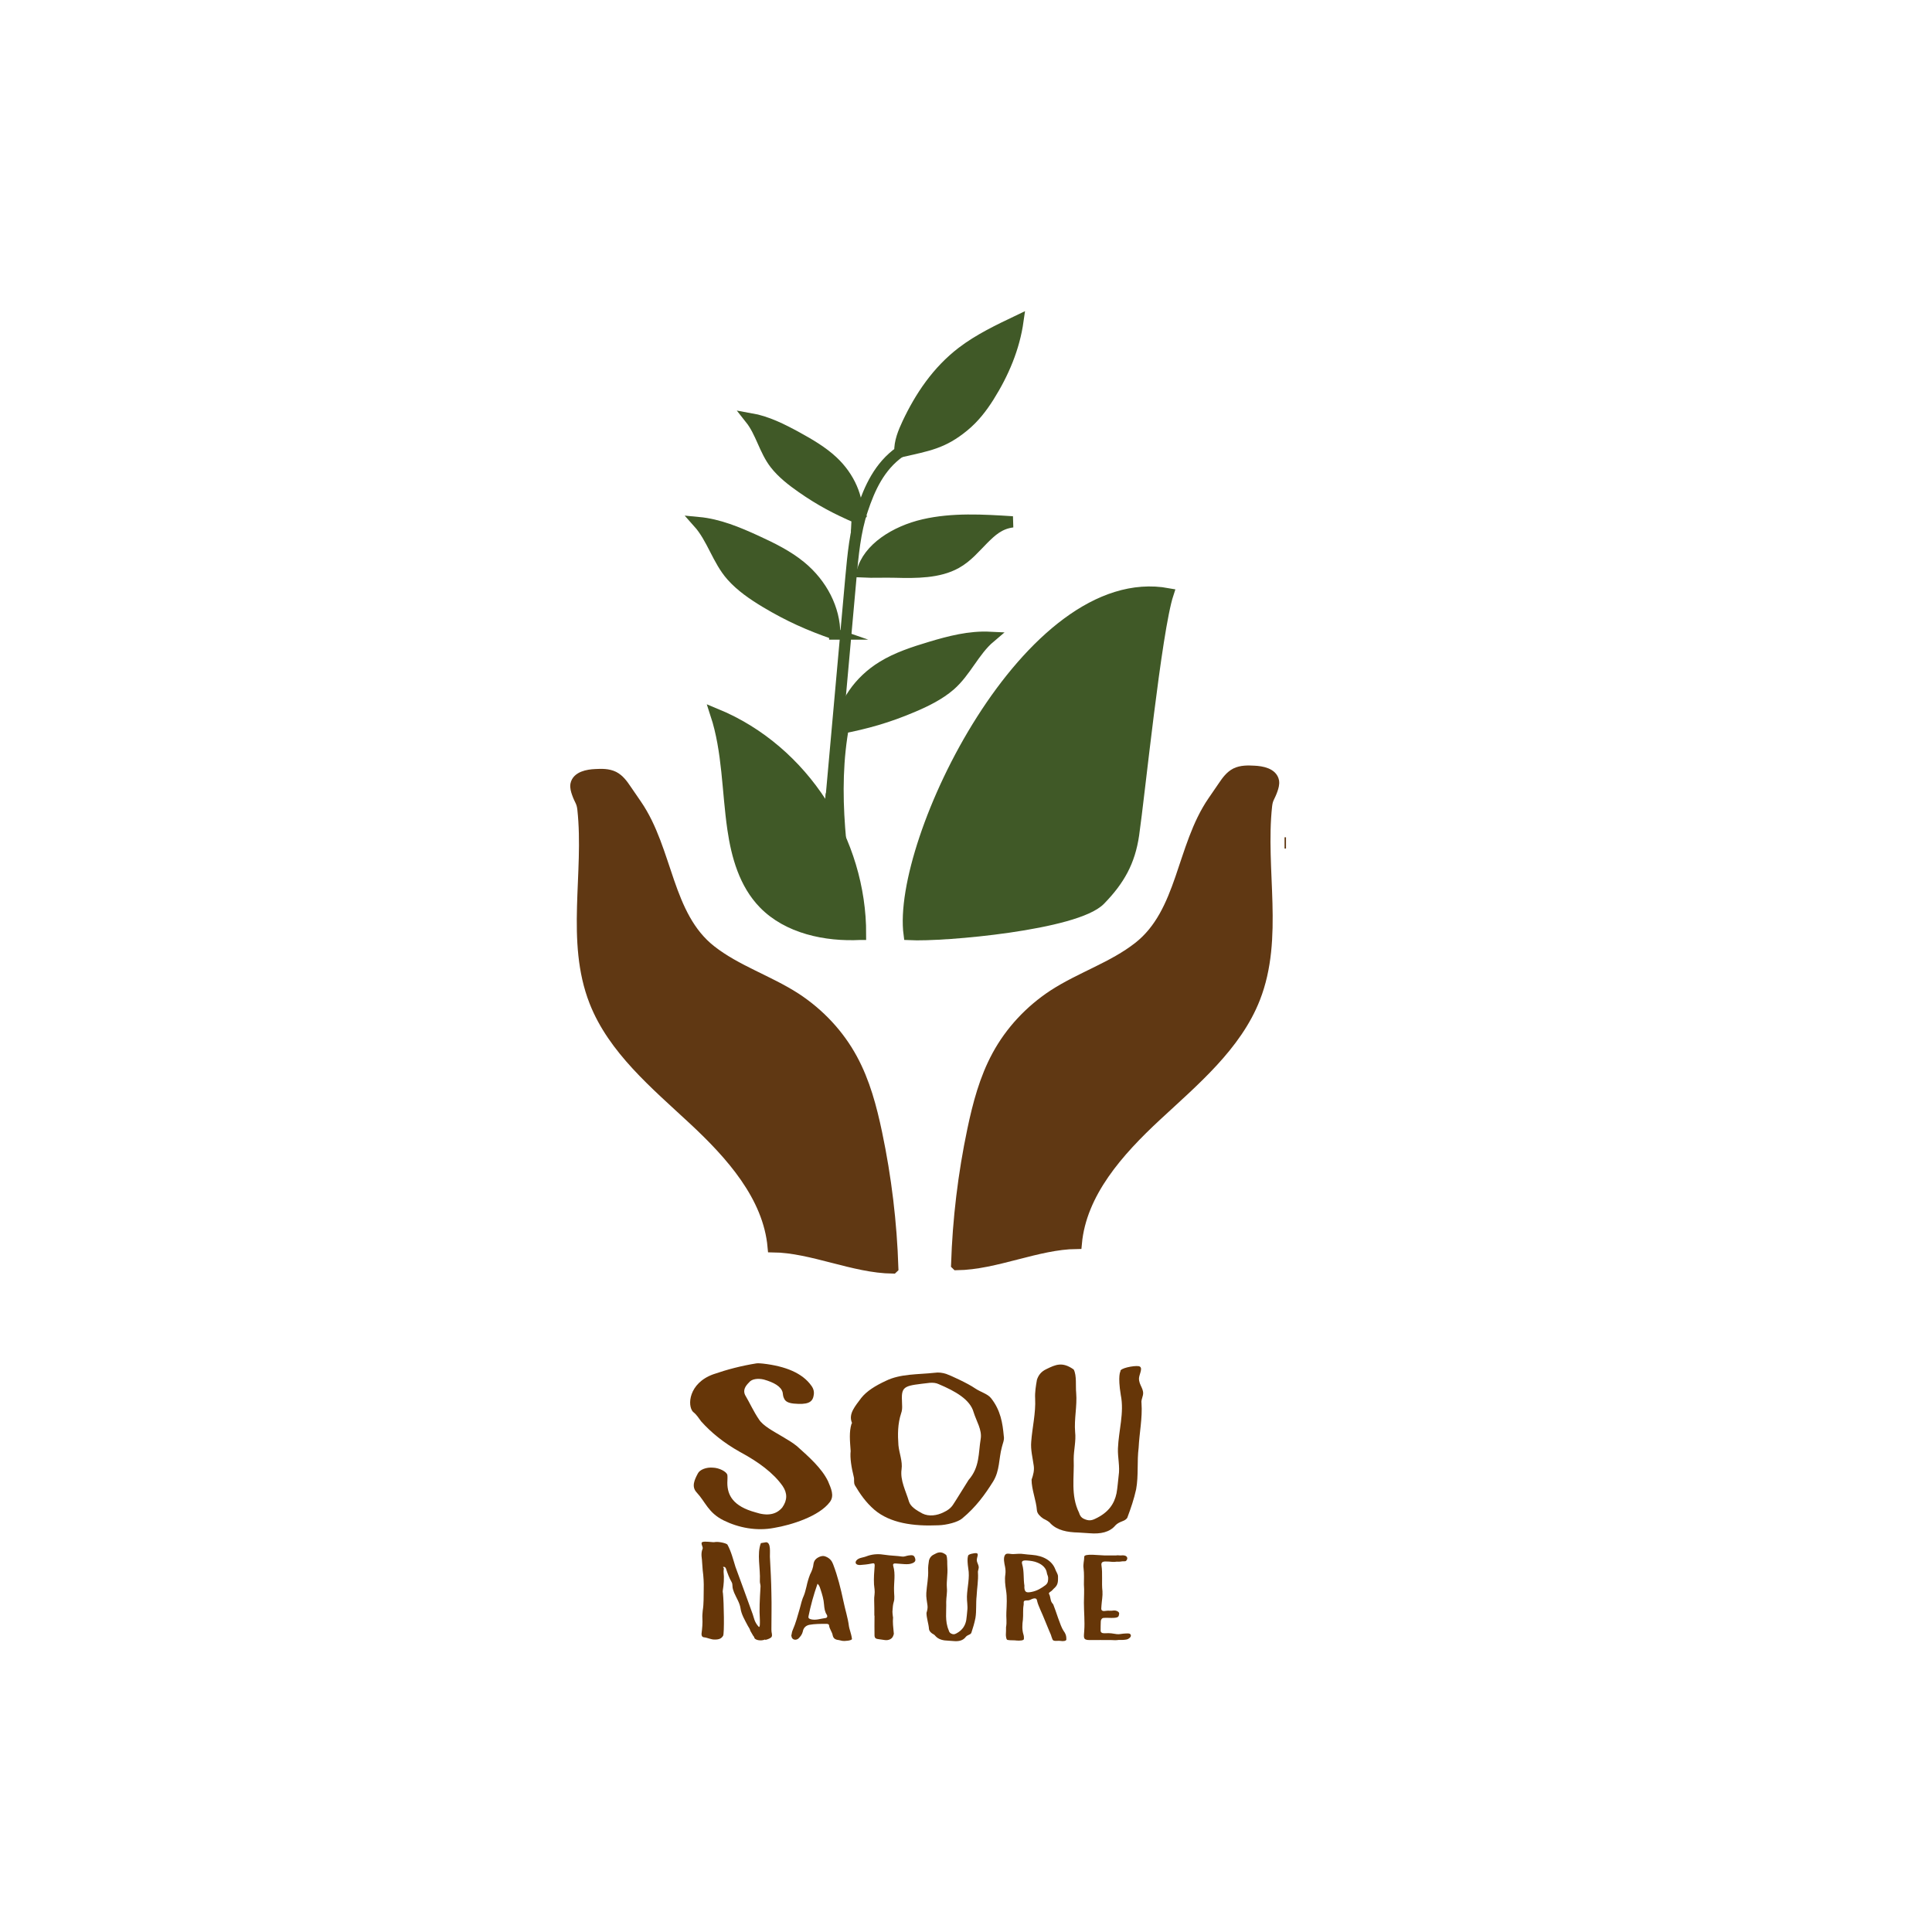 <svg xmlns="http://www.w3.org/2000/svg" viewBox="0 0 768 768" height="768" width="768" id="svg2" version="1.1">
  <defs id="defs6">
    <clipPath id="clipPath20" clipPathUnits="userSpaceOnUse">
      <path id="path18" d="M 0,576 H 576 V 0 H 0 Z"></path>
    </clipPath>
  </defs>
  <g transform="matrix(1.333,0,0,-1.333,0,768)" id="g8">
    <g transform="translate(383.065,324.78)" id="g10">
      <path id="path12" style="fill:none;stroke:#603813;stroke-width:3.349;stroke-linecap:butt;stroke-linejoin:miter;stroke-miterlimit:10;stroke-dasharray:none;stroke-opacity:1" d="M 0,0 H 0.435"></path>
    </g>
    <g id="g14">
      <g clip-path="url(#clipPath20)" id="g16">
        <g transform="translate(209.907,87.886)" id="g22">
          <path id="path24" style="fill:#663608;fill-opacity:1;fill-rule:nonzero;stroke:none" d="m 0,0 c -0.598,0.075 -0.748,0.6 -0.698,1.125 0.2,1.537 0.349,3.111 0.249,4.648 -0.049,0.712 0.05,1.424 0.1,2.175 0.349,2.136 0.249,4.311 0.299,6.41 0.05,1.874 -0.05,3.711 -0.299,5.586 -0.149,1.386 -0.149,2.811 -0.349,4.235 -0.05,0.75 0,1.462 0.299,2.174 0.299,0.451 -0.697,1.688 -0.099,2.025 0.747,0.375 3.189,-0.113 3.638,0 1.146,0.262 3.638,-0.337 3.887,-0.75 1.146,-2.099 1.695,-4.423 2.392,-6.635 1.595,-4.424 3.589,-9.709 5.134,-14.096 0.398,-1.124 0.498,-2.323 1.744,-3.71 0.499,-0.562 0.399,1.349 0.399,1.949 -0.2,3.337 -0.05,5.736 0.199,10.084 0,0.487 -0.249,1.087 -0.199,1.611 0.199,3.637 -0.947,8.061 0.299,11.247 l 1.545,0.263 c 1.545,0 1.096,-3.3 1.146,-4.312 0.199,-3.673 0.399,-7.347 0.449,-10.984 0.099,-3.598 0,-7.159 0,-10.758 0,-0.413 0.05,-0.862 0.149,-1.312 0.05,-0.3 0.05,-0.562 -0.099,-0.862 -0.3,-0.562 -2.592,-1.2 -1.795,-0.712 -0.897,-0.451 -2.392,-0.451 -3.139,0.15 -0.3,0.224 -0.15,0.562 -0.549,0.899 l -0.847,1.462 c -0.1,0.487 -0.449,1.012 -0.748,1.499 -0.897,1.725 -1.943,3.412 -2.192,5.286 -0.25,1.612 -1.246,3.074 -1.894,4.611 -0.249,0.638 -0.499,1.312 -0.499,2.025 0,0.337 -0.049,0.786 -0.249,1.124 -0.747,1.275 -1.196,2.586 -1.645,3.899 -0.099,0.262 -0.199,0.637 -0.697,0.637 -0.548,0.037 0.199,-0.375 0,-0.675 -0.05,-0.263 -0.05,-0.6 -0.05,-0.862 0.199,-1.837 0.05,-3.711 -0.249,-5.548 -0.05,-0.225 0,-0.525 0.05,-0.75 C 5.981,10.422 6.13,0.975 5.731,0.45 5.233,-0.375 4.535,-0.675 3.289,-0.675 2.093,-0.712 1.146,-0.112 0,0"></path>
        </g>
        <g transform="translate(241.852,93.247)" id="g26">
          <path id="path28" style="fill:#663608;fill-opacity:1;fill-rule:nonzero;stroke:none" d="M 0,0 C 1.445,-0.337 2.691,0.149 4.037,0.337 4.834,0.375 4.984,0.787 4.735,1.312 4.087,2.249 3.987,3.299 3.887,4.385 3.788,5.922 3.339,7.422 2.841,8.922 2.641,9.408 2.641,9.934 1.944,10.608 0.748,7.235 -0.1,4.085 -0.748,0.899 -0.847,0.375 -0.648,0.187 0,0 m 8.273,-6.186 c -1.146,0.113 -1.595,0.563 -1.794,1.35 -0.15,1.049 -0.997,1.949 -1.096,3.036 0,0.3 -0.399,0.45 -0.748,0.45 -1.744,0 -3.539,0 -5.183,-0.3 -1.246,-0.3 -1.745,-1.125 -1.894,-1.987 -0.199,-0.862 -0.698,-1.499 -1.346,-2.136 -0.747,-0.525 -1.595,-0.375 -1.943,0.337 -0.05,0.15 -0.1,0.338 -0.15,0.6 0.15,0.45 0.15,1.049 0.399,1.574 0.947,2.137 1.495,4.312 2.143,6.523 0.349,1.312 0.648,2.661 1.246,3.936 0.349,0.863 0.498,1.725 0.747,2.587 0.25,1.2 0.598,2.399 1.047,3.561 0.548,1.05 0.947,2.1 1.047,3.186 0.149,0.975 0.697,1.687 1.943,2.175 0.748,0.262 1.196,0.224 1.794,-0.038 C 5.632,18.181 6.23,17.394 6.579,16.457 7.974,12.82 8.871,9.146 9.669,5.398 10.167,2.924 11.014,0.412 11.313,-2.1 c 0.1,-0.525 0.1,-0.525 0.399,-1.537 0.399,-1.311 0.498,-2.136 0.498,-2.212 0.05,-0.486 -2.143,-0.712 -2.94,-0.562 -0.349,0.038 -0.648,0.188 -0.997,0.225"></path>
        </g>
        <g transform="translate(262.285,87.286)" id="g30">
          <path id="path32" style="fill:#663608;fill-opacity:1;fill-rule:nonzero;stroke:none" d="m 0,0 c -1.146,0.112 -1.445,0.337 -1.495,1.124 -0.05,1.987 0,3.936 0,5.923 h -0.05 c 0,1.5 0,3.037 -0.05,4.536 0,0.563 0,1.125 0.1,1.724 0.149,1.051 -0.05,2.062 -0.15,3.074 -0.099,1.875 0.05,3.749 0.2,5.623 0,0.638 -0.15,0.788 -1.047,0.563 -1.047,-0.225 -2.243,-0.338 -3.289,-0.412 -1.196,-0.038 -1.645,0.6 -1.147,1.312 0.349,0.449 0.898,0.712 1.545,0.862 0.698,0.15 1.346,0.337 1.994,0.599 1.645,0.525 3.289,0.563 5.034,0.263 1.644,-0.263 3.438,-0.263 5.183,-0.525 0.548,-0.075 1.246,0.262 1.844,0.338 1.146,0.187 1.595,0.037 1.844,-0.6 0.399,-0.937 0.149,-1.387 -0.847,-1.762 -0.698,-0.263 -1.446,-0.263 -2.243,-0.225 -0.847,0.038 -1.645,0.15 -2.492,0.188 -0.748,0.074 -0.997,-0.15 -0.847,-0.713 0.747,-2.511 0.149,-4.986 0.249,-7.46 0,-1.087 0.249,-2.249 -0.1,-3.298 C 3.987,10.309 3.937,9.521 3.887,8.734 3.788,8.06 3.937,7.385 3.987,6.71 3.987,6.673 4.037,6.635 4.037,6.597 3.887,5.023 4.087,3.523 4.236,1.986 4.336,1.612 4.186,1.274 4.037,0.937 3.688,0.075 2.691,-0.375 1.595,-0.225 Z"></path>
        </g>
        <g transform="translate(282.817,86.873)" id="g34">
          <path id="path36" style="fill:#663608;fill-opacity:1;fill-rule:nonzero;stroke:none" d="m 0,0 c -1.545,0.038 -2.94,0.337 -3.887,1.425 -0.2,0.299 -0.598,0.525 -0.997,0.749 -0.449,0.338 -0.847,0.788 -0.897,1.275 -0.1,1.612 -0.748,3.262 -0.748,4.836 0.249,0.787 0.399,1.499 0.299,2.212 -0.149,1.237 -0.448,2.474 -0.349,3.748 0.15,2.25 0.648,4.499 0.549,6.748 -0.05,1.012 0.099,1.986 0.249,2.961 0.199,0.675 0.548,1.275 1.345,1.687 1.246,0.675 2.193,1.2 3.788,-0.074 0.449,-0.938 0.249,-2.662 0.349,-3.674 0.149,-2.062 -0.299,-4.087 -0.15,-6.111 0.15,-1.424 -0.199,-2.849 -0.199,-4.236 C -0.548,8.697 -1.096,5.848 0.1,3.111 0.199,2.737 0.349,2.362 0.797,2.137 c 0.598,-0.3 0.997,-0.3 1.595,0.037 1.844,0.975 2.642,2.362 2.941,3.974 0.149,0.899 0.199,1.874 0.299,2.774 0.199,1.425 -0.15,2.849 -0.1,4.273 0.1,2.812 0.897,5.586 0.399,8.36 -0.449,3.074 -0.05,3.712 -0.05,3.712 -0.15,0.487 1.844,0.936 2.542,0.825 0.697,-0.151 0.099,-1.2 0.05,-1.875 C 8.423,23.055 9.32,22.493 8.971,21.33 8.871,20.956 8.772,20.618 8.821,20.281 8.971,17.956 8.522,15.633 8.423,13.308 8.173,11.134 8.423,8.96 8.074,6.785 7.775,5.248 7.326,3.786 6.878,2.437 6.828,2.174 6.529,1.913 6.13,1.762 5.781,1.612 5.432,1.425 5.183,1.125 4.386,0.038 3.09,-0.262 1.545,-0.112 Z"></path>
        </g>
        <g transform="translate(305.493,103.255)" id="g38">
          <path id="path40" style="fill:#663608;fill-opacity:1;fill-rule:nonzero;stroke:none" d="m 0,0 c 0,-0.263 -0.05,-0.525 0,-0.749 0.15,-1.2 0.648,-1.388 2.143,-1.088 1.695,0.337 2.99,1.162 4.137,2.024 0.797,0.638 0.797,1.313 0.797,2.212 0,0.488 -0.349,0.975 -0.399,1.5 C 6.479,5.173 5.482,6.26 3.887,6.897 2.94,7.31 1.794,7.459 0.748,7.535 -0.598,7.61 -0.947,7.348 -0.648,6.335 -0.05,4.274 -0.349,2.099 0,0 m 8.373,-16.007 c -0.698,1.799 -0.05,0.45 -0.997,2.587 -0.897,2.099 -1.694,4.235 -2.641,6.297 -0.349,0.862 -0.748,1.687 -0.947,2.587 -0.1,0.787 -0.548,0.937 -1.495,0.6 -0.349,-0.15 -0.648,-0.338 -1.047,-0.412 -0.498,-0.076 -1.146,0.074 -1.396,-0.3 -0.149,-0.338 0,-0.751 -0.099,-1.163 -0.249,-1.386 -0.05,-2.811 -0.2,-4.273 -0.199,-1.462 -0.299,-2.999 0.15,-4.424 0.199,-0.636 0.149,-0.936 0.149,-1.349 0,-0.525 -1.345,-0.525 -2.043,-0.487 -1.096,0.149 -1.794,0 -2.841,0.187 -0.398,0.038 -0.498,1.2 -0.498,1.537 0.05,0.75 0.05,1.499 0.05,2.287 0.299,1.461 0,2.961 0.099,4.461 0.1,2.174 0.25,4.386 -0.099,6.56 -0.249,1.574 -0.449,3.149 -0.2,4.723 0.1,0.75 0.05,1.537 -0.099,2.287 -0.2,0.937 -0.598,2.624 0,3.487 0.448,0.712 1.545,0.224 2.442,0.262 1.046,0.037 2.093,0.187 3.189,0 0.748,-0.113 1.545,-0.15 2.343,-0.225 3.538,-0.263 6.08,-1.8 7.027,-4.349 0.249,-0.712 0.797,-1.387 0.797,-2.099 0,-1.237 0.1,-2.362 -0.946,-3.336 C 8.572,-0.975 8.273,-1.5 7.675,-1.837 7.376,-2.024 7.177,-2.286 7.376,-2.512 c 0.449,-0.825 0.299,-1.799 0.847,-2.586 0.15,-0.188 0.349,-0.375 0.399,-0.525 0.748,-1.799 2.093,-6.41 2.99,-7.722 0.748,-1.05 0.897,-1.537 0.897,-2.662 0,-0.525 -1.096,-0.562 -1.694,-0.45 -0.947,0.15 -2.143,-0.263 -2.442,0.45"></path>
        </g>
        <g transform="translate(324.879,87.061)" id="g42">
          <path id="path44" style="fill:#663608;fill-opacity:1;fill-rule:nonzero;stroke:none" d="m 0,0 c -2.043,0 -1.645,0.9 -1.545,2.812 0.199,2.699 -0.1,5.623 -0.1,8.322 0,1.837 0.15,3.637 0,5.435 0,1.575 0.1,3.187 -0.099,4.799 -0.2,1.275 0.199,2.286 0.199,3.486 0,1.05 4.685,0.375 6.13,0.375 h 3.389 c 0.15,0.038 0.399,0.075 0.698,0.038 0.698,-0.113 1.196,0.074 1.694,-0.038 0.997,-0.15 1.197,-1.012 0.549,-1.612 -0.349,-0.262 -0.598,0 -1.745,-0.225 C 8.772,23.318 8.024,23.43 7.625,23.318 H 6.828 C 6.18,23.392 5.432,23.43 4.784,23.43 c -0.996,0 -1.295,-0.375 -1.196,-1.125 0.399,-2.549 0,-5.173 0.299,-7.76 C 3.987,13.121 3.688,11.734 3.588,10.271 3.588,10.047 3.539,9.785 3.539,9.485 3.489,8.81 3.887,8.547 4.784,8.697 5.582,8.847 6.479,8.66 7.227,8.81 8.024,8.885 8.921,8.435 8.871,7.872 8.722,6.973 8.772,6.598 6.579,6.598 c -1.047,0 -1.396,0.075 -2.393,0 C 3.688,6.561 3.389,5.998 3.389,5.586 3.339,4.761 3.339,3.599 3.339,2.812 3.339,2.287 3.738,1.987 4.585,2.024 6.28,2.137 6.878,1.95 8.173,1.762 8.921,1.65 9.868,1.95 10.665,1.95 11.563,1.987 12.061,2.062 12.31,1.575 12.509,1.088 12.111,0.6 11.413,0.263 11.014,0.075 9.669,0 9.22,0.038 8.323,0.113 8.722,-0.149 6.529,0 4.884,0.038 1.695,0 0,0"></path>
        </g>
        <g transform="translate(215.799,122.742)" id="g46">
          <path id="path48" style="fill:#663608;fill-opacity:1;fill-rule:nonzero;stroke:none" d="m 0,0 c -4.619,2.291 -5.389,5.485 -8.029,8.318 -1.65,1.747 -0.66,3.796 0.33,5.665 0.55,1.145 2.529,1.929 4.509,1.748 1.87,-0.06 3.96,-1.146 4.29,-2.11 0.109,-0.783 0,-1.627 0,-2.41 0,-3.737 1.76,-6.992 8.359,-8.8 3.629,-1.205 6.27,-0.663 8.029,1.446 1.54,2.17 1.54,4.28 0.11,6.389 -2.75,3.918 -7.259,7.232 -12.758,10.186 -4.84,2.712 -8.58,5.786 -11.549,9.1 -0.77,1.025 -1.32,1.989 -2.42,2.833 -1.76,1.868 -1.32,8.558 6.049,11.211 4.18,1.446 8.359,2.531 12.869,3.254 0.55,0.061 1.21,0 1.87,-0.06 6.929,-0.784 11.879,-2.893 14.518,-6.63 0.66,-0.904 0.88,-1.868 0.66,-2.893 -0.33,-2.17 -1.979,-2.772 -5.94,-2.41 -1.759,0.181 -2.529,0.722 -2.859,1.506 -0.33,0.542 -0.33,1.205 -0.44,1.808 -0.44,1.808 -2.64,3.014 -5.609,3.858 -1.76,0.421 -3.63,0.18 -4.399,-0.844 -1.101,-1.085 -1.871,-2.29 -1.211,-3.737 1.43,-2.41 2.53,-4.942 4.18,-7.353 1.209,-1.868 4.18,-3.435 6.819,-5.002 1.54,-0.905 3.189,-1.869 4.509,-2.954 3.63,-3.254 7.37,-6.569 9.239,-10.426 0.881,-2.11 1.98,-4.339 0.551,-6.208 C 28.487,1.206 20.128,-1.386 15.069,-2.229 9.789,-3.254 4.399,-2.17 0,0"></path>
        </g>
        <g transform="translate(268.856,137.974)" id="g50">
          <path id="path52" style="fill:#663608;fill-opacity:1;fill-rule:nonzero;stroke:none" d="m 0,0 c -0.467,-3.324 1.285,-6.449 2.219,-9.64 0.467,-1.462 2.103,-2.526 3.972,-3.524 1.985,-0.997 4.438,-0.598 6.307,0.333 2.57,1.197 2.803,2.326 3.738,3.656 l 3.737,5.984 c 3.388,3.856 2.92,8.044 3.621,12.233 0.468,2.725 -1.285,5.319 -2.102,7.978 -1.052,3.789 -5.374,6.249 -10.396,8.376 C 10.279,25.795 9.344,25.862 8.41,25.795 1.168,24.931 -0.116,25.064 0.117,20.543 0.117,19.28 0.35,18.017 -0.116,16.754 -1.168,13.563 -1.168,10.372 -0.934,7.18 -0.701,4.787 0.35,2.393 0,0 m -8.059,-12.1 c -2.687,2.327 -4.322,4.787 -5.84,7.313 -0.467,0.865 -0.117,1.729 -0.351,2.527 -0.7,2.792 -1.167,5.65 -0.933,7.712 -0.234,3.257 -0.468,5.65 0.233,8.044 0.117,0.133 0.233,0.333 0.117,0.466 -1.051,2.659 1.05,4.919 2.803,7.312 1.635,2.062 4.204,3.657 7.358,5.12 4.322,2.127 9.577,1.861 14.483,2.393 1.285,0.199 2.453,0 3.505,-0.333 1.168,-0.399 6.423,-2.792 8.526,-4.255 1.869,-1.262 3.854,-1.661 4.906,-3.058 2.802,-3.589 3.387,-7.379 3.737,-11.235 0.233,-1.13 -0.35,-2.261 -0.584,-3.325 -0.934,-3.457 -0.583,-6.913 -2.57,-10.171 -2.452,-3.922 -5.138,-7.645 -9.226,-11.037 -1.286,-1.129 -4.673,-1.994 -7.125,-2.06 -7.593,-0.333 -14.367,0.665 -19.039,4.587"></path>
        </g>
        <g transform="translate(321.569,119.129)" id="g54">
          <path id="path56" style="fill:#663608;fill-opacity:1;fill-rule:nonzero;stroke:none" d="m 0,0 c -3.299,0.071 -6.279,0.642 -8.301,2.708 -0.425,0.571 -1.277,0.999 -2.129,1.426 -0.957,0.642 -1.809,1.497 -1.915,2.424 -0.213,3.065 -1.597,6.201 -1.597,9.196 0.533,1.496 0.852,2.851 0.639,4.205 -0.319,2.352 -0.958,4.705 -0.745,7.128 0.319,4.277 1.384,8.554 1.17,12.831 -0.106,1.925 0.214,3.778 0.533,5.631 0.425,1.284 1.17,2.424 2.873,3.208 2.661,1.283 4.683,2.281 8.089,-0.143 0.958,-1.781 0.532,-5.06 0.744,-6.985 0.32,-3.921 -0.638,-7.77 -0.319,-11.62 0.319,-2.708 -0.425,-5.416 -0.425,-8.054 C -1.17,16.537 -2.341,11.12 0.213,5.917 0.425,5.204 0.745,4.491 1.703,4.063 2.98,3.493 3.831,3.493 5.108,4.134 c 3.939,1.854 5.641,4.491 6.28,7.556 0.319,1.711 0.426,3.565 0.638,5.275 0.426,2.709 -0.319,5.418 -0.212,8.127 0.212,5.345 1.915,10.62 0.85,15.895 -0.957,5.846 -0.106,7.058 -0.106,7.058 -0.319,0.926 3.938,1.781 5.428,1.567 1.49,-0.285 0.213,-2.28 0.106,-3.564 -0.106,-2.21 1.81,-3.278 1.064,-5.489 -0.212,-0.713 -0.425,-1.354 -0.319,-1.995 0.319,-4.419 -0.638,-8.839 -0.851,-13.258 -0.532,-4.136 0,-8.27 -0.745,-12.404 C 16.603,9.98 15.645,7.199 14.687,4.633 14.58,4.134 13.942,3.635 13.091,3.35 12.345,3.065 11.6,2.708 11.069,2.139 9.366,0.071 6.598,-0.499 3.299,-0.214 Z"></path>
        </g>
        <g transform="translate(266.237,198.049)" id="g58">
          <path id="path60" style="fill:#603813;fill-opacity:1;fill-rule:nonzero;stroke:none" d="m 0,0 c -0.435,13.463 -2.043,26.892 -4.823,40.121 -1.607,7.635 -3.616,15.271 -7.367,22.17 -3.919,7.233 -9.746,13.462 -16.745,18.051 -8.105,5.257 -17.716,8.271 -25.318,14.233 -13.229,10.348 -12.827,29.839 -22.237,43.536 -1.038,1.541 -2.11,3.048 -3.148,4.588 -0.971,1.44 -2.043,2.914 -3.617,3.718 -1.641,0.803 -3.55,0.77 -5.392,0.669 -2.378,-0.1 -5.392,-0.703 -5.827,-2.98 -0.134,-0.837 0.134,-1.675 0.402,-2.478 0.77,-2.244 1.406,-2.479 1.674,-4.823 2.077,-19.156 -3.516,-39.35 3.55,-57.368 5.559,-14.166 18.051,-24.548 29.37,-35.063 C -48.158,33.858 -37.04,21.4 -35.666,6.296 -24.079,6.162 -11.621,0.1 -0.034,-0.033 Z"></path>
        </g>
        <g transform="translate(266.237,198.049)" id="g62">
          <path id="path64" style="fill:none;stroke:#603813;stroke-width:3.349;stroke-linecap:butt;stroke-linejoin:miter;stroke-miterlimit:10;stroke-dasharray:none;stroke-opacity:1" d="m 0,0 c -0.435,13.463 -2.043,26.892 -4.823,40.121 -1.607,7.635 -3.616,15.271 -7.367,22.17 -3.919,7.233 -9.746,13.462 -16.745,18.051 -8.105,5.257 -17.716,8.271 -25.318,14.233 -13.229,10.348 -12.827,29.839 -22.237,43.536 -1.038,1.541 -2.11,3.048 -3.148,4.588 -0.971,1.44 -2.043,2.914 -3.617,3.718 -1.641,0.803 -3.55,0.77 -5.392,0.669 -2.378,-0.1 -5.392,-0.703 -5.827,-2.98 -0.134,-0.837 0.134,-1.675 0.402,-2.478 0.77,-2.244 1.406,-2.479 1.674,-4.823 2.077,-19.156 -3.516,-39.35 3.55,-57.368 5.559,-14.166 18.051,-24.548 29.37,-35.063 C -48.158,33.858 -37.04,21.4 -35.666,6.296 -24.079,6.162 -11.621,0.1 -0.034,-0.033 Z"></path>
        </g>
        <g transform="translate(285.293,199.054)" id="g66">
          <path id="path68" style="fill:#603813;fill-opacity:1;fill-rule:nonzero;stroke:none" d="m 0,0 c 0.435,13.463 2.043,26.892 4.823,40.121 1.607,7.635 3.616,15.271 7.367,22.17 3.918,7.233 9.746,13.462 16.745,18.051 8.105,5.257 17.716,8.271 25.318,14.233 13.229,10.348 12.827,29.839 22.237,43.536 1.038,1.541 2.11,3.048 3.148,4.588 0.971,1.44 2.043,2.914 3.617,3.718 1.641,0.803 3.55,0.77 5.392,0.669 2.378,-0.1 5.392,-0.703 5.827,-2.98 0.134,-0.837 -0.134,-1.675 -0.402,-2.478 -0.77,-2.244 -1.406,-2.479 -1.674,-4.823 -2.076,-19.156 3.516,-39.35 -3.55,-57.368 C 83.289,65.271 70.797,54.889 59.478,44.374 48.158,33.858 37.04,21.4 35.666,6.296 24.079,6.162 11.621,0.1 0.034,-0.033 Z"></path>
        </g>
        <g transform="translate(285.293,199.054)" id="g70">
          <path id="path72" style="fill:none;stroke:#603813;stroke-width:3.349;stroke-linecap:butt;stroke-linejoin:miter;stroke-miterlimit:10;stroke-dasharray:none;stroke-opacity:1" d="m 0,0 c 0.435,13.463 2.043,26.892 4.823,40.121 1.607,7.635 3.616,15.271 7.367,22.17 3.918,7.233 9.746,13.462 16.745,18.051 8.105,5.257 17.716,8.271 25.318,14.233 13.229,10.348 12.827,29.839 22.237,43.536 1.038,1.541 2.11,3.048 3.148,4.588 0.971,1.44 2.043,2.914 3.617,3.718 1.641,0.803 3.55,0.77 5.392,0.669 2.378,-0.1 5.392,-0.703 5.827,-2.98 0.134,-0.837 -0.134,-1.675 -0.402,-2.478 -0.77,-2.244 -1.406,-2.479 -1.674,-4.823 -2.076,-19.156 3.516,-39.35 -3.55,-57.368 C 83.289,65.271 70.797,54.889 59.478,44.374 48.158,33.858 37.04,21.4 35.666,6.296 24.079,6.162 11.621,0.1 0.034,-0.033 Z"></path>
        </g>
        <g transform="translate(256.592,297.513)" id="g74">
          <path id="path76" style="fill:#405927;fill-opacity:1;fill-rule:nonzero;stroke:none" d="m 0,0 c -10.415,-0.536 -21.668,1.875 -28.801,9.21 -5.727,5.894 -8.038,14.132 -9.21,22.136 -1.674,11.454 -1.473,23.276 -5.09,34.327 C -16.778,54.822 0.134,27.562 0.033,0 Z"></path>
        </g>
        <g transform="translate(256.592,297.513)" id="g78">
          <path id="path80" style="fill:none;stroke:#405927;stroke-width:3.349;stroke-linecap:butt;stroke-linejoin:miter;stroke-miterlimit:10;stroke-dasharray:none;stroke-opacity:1" d="m 0,0 c -10.415,-0.536 -21.668,1.875 -28.801,9.21 -5.727,5.894 -8.038,14.132 -9.21,22.136 -1.674,11.454 -1.473,23.276 -5.09,34.327 C -16.778,54.822 0.134,27.562 0.033,0 Z"></path>
        </g>
        <g transform="translate(271.127,297.446)" id="g82">
          <path id="path84" style="fill:#405927;fill-opacity:1;fill-rule:nonzero;stroke:none" d="m 0,0 c 10.415,-0.536 49.799,3.014 56.932,10.382 5.727,5.894 8.808,11.386 9.98,19.39 1.675,11.454 6.665,60.851 10.282,71.869 C 35.767,109.243 -3.717,27.662 0,0"></path>
        </g>
        <g transform="translate(271.127,297.446)" id="g86">
          <path id="path88" style="fill:none;stroke:#405927;stroke-width:3.349;stroke-linecap:butt;stroke-linejoin:miter;stroke-miterlimit:10;stroke-dasharray:none;stroke-opacity:1" d="m 0,0 c 10.415,-0.536 49.799,3.014 56.932,10.382 5.727,5.894 8.808,11.386 9.98,19.39 1.675,11.454 6.665,60.851 10.282,71.869 C 35.767,109.243 -3.717,27.662 0,0 Z"></path>
        </g>
        <g transform="translate(250.464,358.9)" id="g90">
          <path id="path92" style="fill:#405927;fill-opacity:1;fill-rule:nonzero;stroke:none" d="m 0,0 c 1.038,7.334 5.76,14.2 12.726,18.453 4.287,2.645 9.31,4.286 14.334,5.793 5.693,1.708 11.62,3.249 17.716,2.948 C 39.987,23.141 37.542,16.946 32.82,12.86 29.672,10.147 25.72,8.171 21.668,6.464 14.334,3.349 8.004,1.541 0,0"></path>
        </g>
        <g transform="translate(250.464,358.9)" id="g94">
          <path id="path96" style="fill:none;stroke:#405927;stroke-width:3.349;stroke-linecap:butt;stroke-linejoin:miter;stroke-miterlimit:10;stroke-dasharray:none;stroke-opacity:1" d="m 0,0 c 1.038,7.334 5.76,14.2 12.726,18.453 4.287,2.645 9.31,4.286 14.334,5.793 5.693,1.708 11.62,3.249 17.716,2.948 C 39.987,23.141 37.542,16.946 32.82,12.86 29.672,10.147 25.72,8.171 21.668,6.464 14.334,3.349 8.004,1.541 0,0 Z"></path>
        </g>
        <g transform="translate(257.128,405.618)" id="g98">
          <path id="path100" style="fill:#405927;fill-opacity:1;fill-rule:nonzero;stroke:none" d="m 0,0 c 1.741,6.932 9.812,12.056 18.352,14.032 8.54,1.976 17.649,1.44 26.491,0.871 C 40.891,14.401 38.547,12.224 36.035,9.712 33.523,7.2 31.313,4.454 27.997,2.612 22.84,-0.268 16.108,-0.268 9.846,-0.1 6.229,0 3.55,-0.201 -0.033,-0.033 Z"></path>
        </g>
        <g transform="translate(257.128,405.618)" id="g102">
          <path id="path104" style="fill:none;stroke:#405927;stroke-width:3.349;stroke-linecap:butt;stroke-linejoin:miter;stroke-miterlimit:10;stroke-dasharray:none;stroke-opacity:1" d="m 0,0 c 1.741,6.932 9.812,12.056 18.352,14.032 8.54,1.976 17.649,1.44 26.491,0.871 C 40.891,14.401 38.547,12.224 36.035,9.712 33.523,7.2 31.313,4.454 27.997,2.612 22.84,-0.268 16.108,-0.268 9.846,-0.1 6.229,0 3.55,-0.201 -0.033,-0.033 Z"></path>
        </g>
        <g transform="translate(268.347,441.385)" id="g106">
          <path id="path108" style="fill:#405927;fill-opacity:1;fill-rule:nonzero;stroke:none" d="m 0,0 c -0.1,2.947 1.072,5.794 2.344,8.506 3.751,7.937 8.808,15.54 16.243,21.233 4.956,3.784 10.817,6.597 16.644,9.377 C 34.092,31.045 30.944,23.543 26.457,16.41 24.447,13.228 22.07,10.147 18.989,7.636 12.726,2.512 8.473,1.942 0.034,0 Z"></path>
        </g>
        <g transform="translate(268.347,441.385)" id="g110">
          <path id="path112" style="fill:none;stroke:#405927;stroke-width:3.349;stroke-linecap:butt;stroke-linejoin:miter;stroke-miterlimit:10;stroke-dasharray:none;stroke-opacity:1" d="m 0,0 c -0.1,2.947 1.072,5.794 2.344,8.506 3.751,7.937 8.808,15.54 16.243,21.233 4.956,3.784 10.817,6.597 16.644,9.377 C 34.092,31.045 30.944,23.543 26.457,16.41 24.447,13.228 22.07,10.147 18.989,7.636 12.726,2.512 8.473,1.942 0.034,0 Z"></path>
        </g>
        <g transform="translate(248.923,387.065)" id="g114">
          <path id="path116" style="fill:#405927;fill-opacity:1;fill-rule:nonzero;stroke:none" d="m 0,0 c 0,7.435 -3.784,14.869 -10.114,20.094 -3.885,3.215 -8.64,5.559 -13.396,7.736 -5.425,2.478 -11.085,4.856 -17.146,5.425 4.186,-4.688 5.76,-11.185 9.913,-15.874 2.779,-3.148 6.396,-5.626 10.18,-7.903 C -13.731,5.392 -7.703,2.679 0.033,0 Z"></path>
        </g>
        <g transform="translate(248.923,387.065)" id="g118">
          <path id="path120" style="fill:none;stroke:#405927;stroke-width:3.349;stroke-linecap:butt;stroke-linejoin:miter;stroke-miterlimit:10;stroke-dasharray:none;stroke-opacity:1" d="m 0,0 c 0,7.435 -3.784,14.869 -10.114,20.094 -3.885,3.215 -8.64,5.559 -13.396,7.736 -5.425,2.478 -11.085,4.856 -17.146,5.425 4.186,-4.688 5.76,-11.185 9.913,-15.874 2.779,-3.148 6.396,-5.626 10.18,-7.903 C -13.731,5.392 -7.703,2.679 0.033,0 Z"></path>
        </g>
        <g transform="translate(255.654,421.659)" id="g122">
          <path id="path124" style="fill:#405927;fill-opacity:1;fill-rule:nonzero;stroke:none" d="m 0,0 c 0.335,5.995 -2.378,12.257 -7.368,16.912 -3.047,2.847 -6.865,5.091 -10.649,7.167 -4.354,2.378 -8.909,4.689 -13.865,5.559 3.215,-4.052 4.22,-9.41 7.401,-13.496 2.11,-2.713 5.024,-4.99 8.004,-7.066 5.425,-3.785 10.281,-6.363 16.51,-9.043 z"></path>
        </g>
        <g transform="translate(255.654,421.659)" id="g126">
          <path id="path128" style="fill:none;stroke:#405927;stroke-width:3.349;stroke-linecap:butt;stroke-linejoin:miter;stroke-miterlimit:10;stroke-dasharray:none;stroke-opacity:1" d="m 0,0 c 0.335,5.995 -2.378,12.257 -7.368,16.912 -3.047,2.847 -6.865,5.091 -10.649,7.167 -4.354,2.378 -8.909,4.689 -13.865,5.559 3.215,-4.052 4.22,-9.41 7.401,-13.496 2.11,-2.713 5.024,-4.99 8.004,-7.066 5.425,-3.785 10.281,-6.363 16.51,-9.043 z"></path>
        </g>
        <g transform="translate(268.347,441.385)" id="g130">
          <path id="path132" style="fill:none;stroke:#405927;stroke-width:3.349;stroke-linecap:butt;stroke-linejoin:miter;stroke-miterlimit:10;stroke-dasharray:none;stroke-opacity:1" d="m 0,0 c -6.095,-4.32 -9.009,-10.784 -11.186,-17.314 -2.176,-6.531 -2.779,-13.396 -3.415,-20.194 -1.943,-21.769 -3.919,-43.57 -5.861,-65.339"></path>
        </g>
        <g transform="translate(251.636,360.173)" id="g134">
          <path id="path136" style="fill:#405927;fill-opacity:1;fill-rule:nonzero;stroke:#405927;stroke-width:3.349;stroke-linecap:butt;stroke-linejoin:miter;stroke-miterlimit:10;stroke-dasharray:none;stroke-opacity:1" d="m 0,0 c -3.851,-20.429 -0.502,-41.393 2.847,-61.922 -3.249,-0.201 -5.56,0.1 -8.741,0.803 -0.168,13.463 0.569,26.96 2.177,40.355"></path>
        </g>
      </g>
    </g>
  </g>
</svg>
